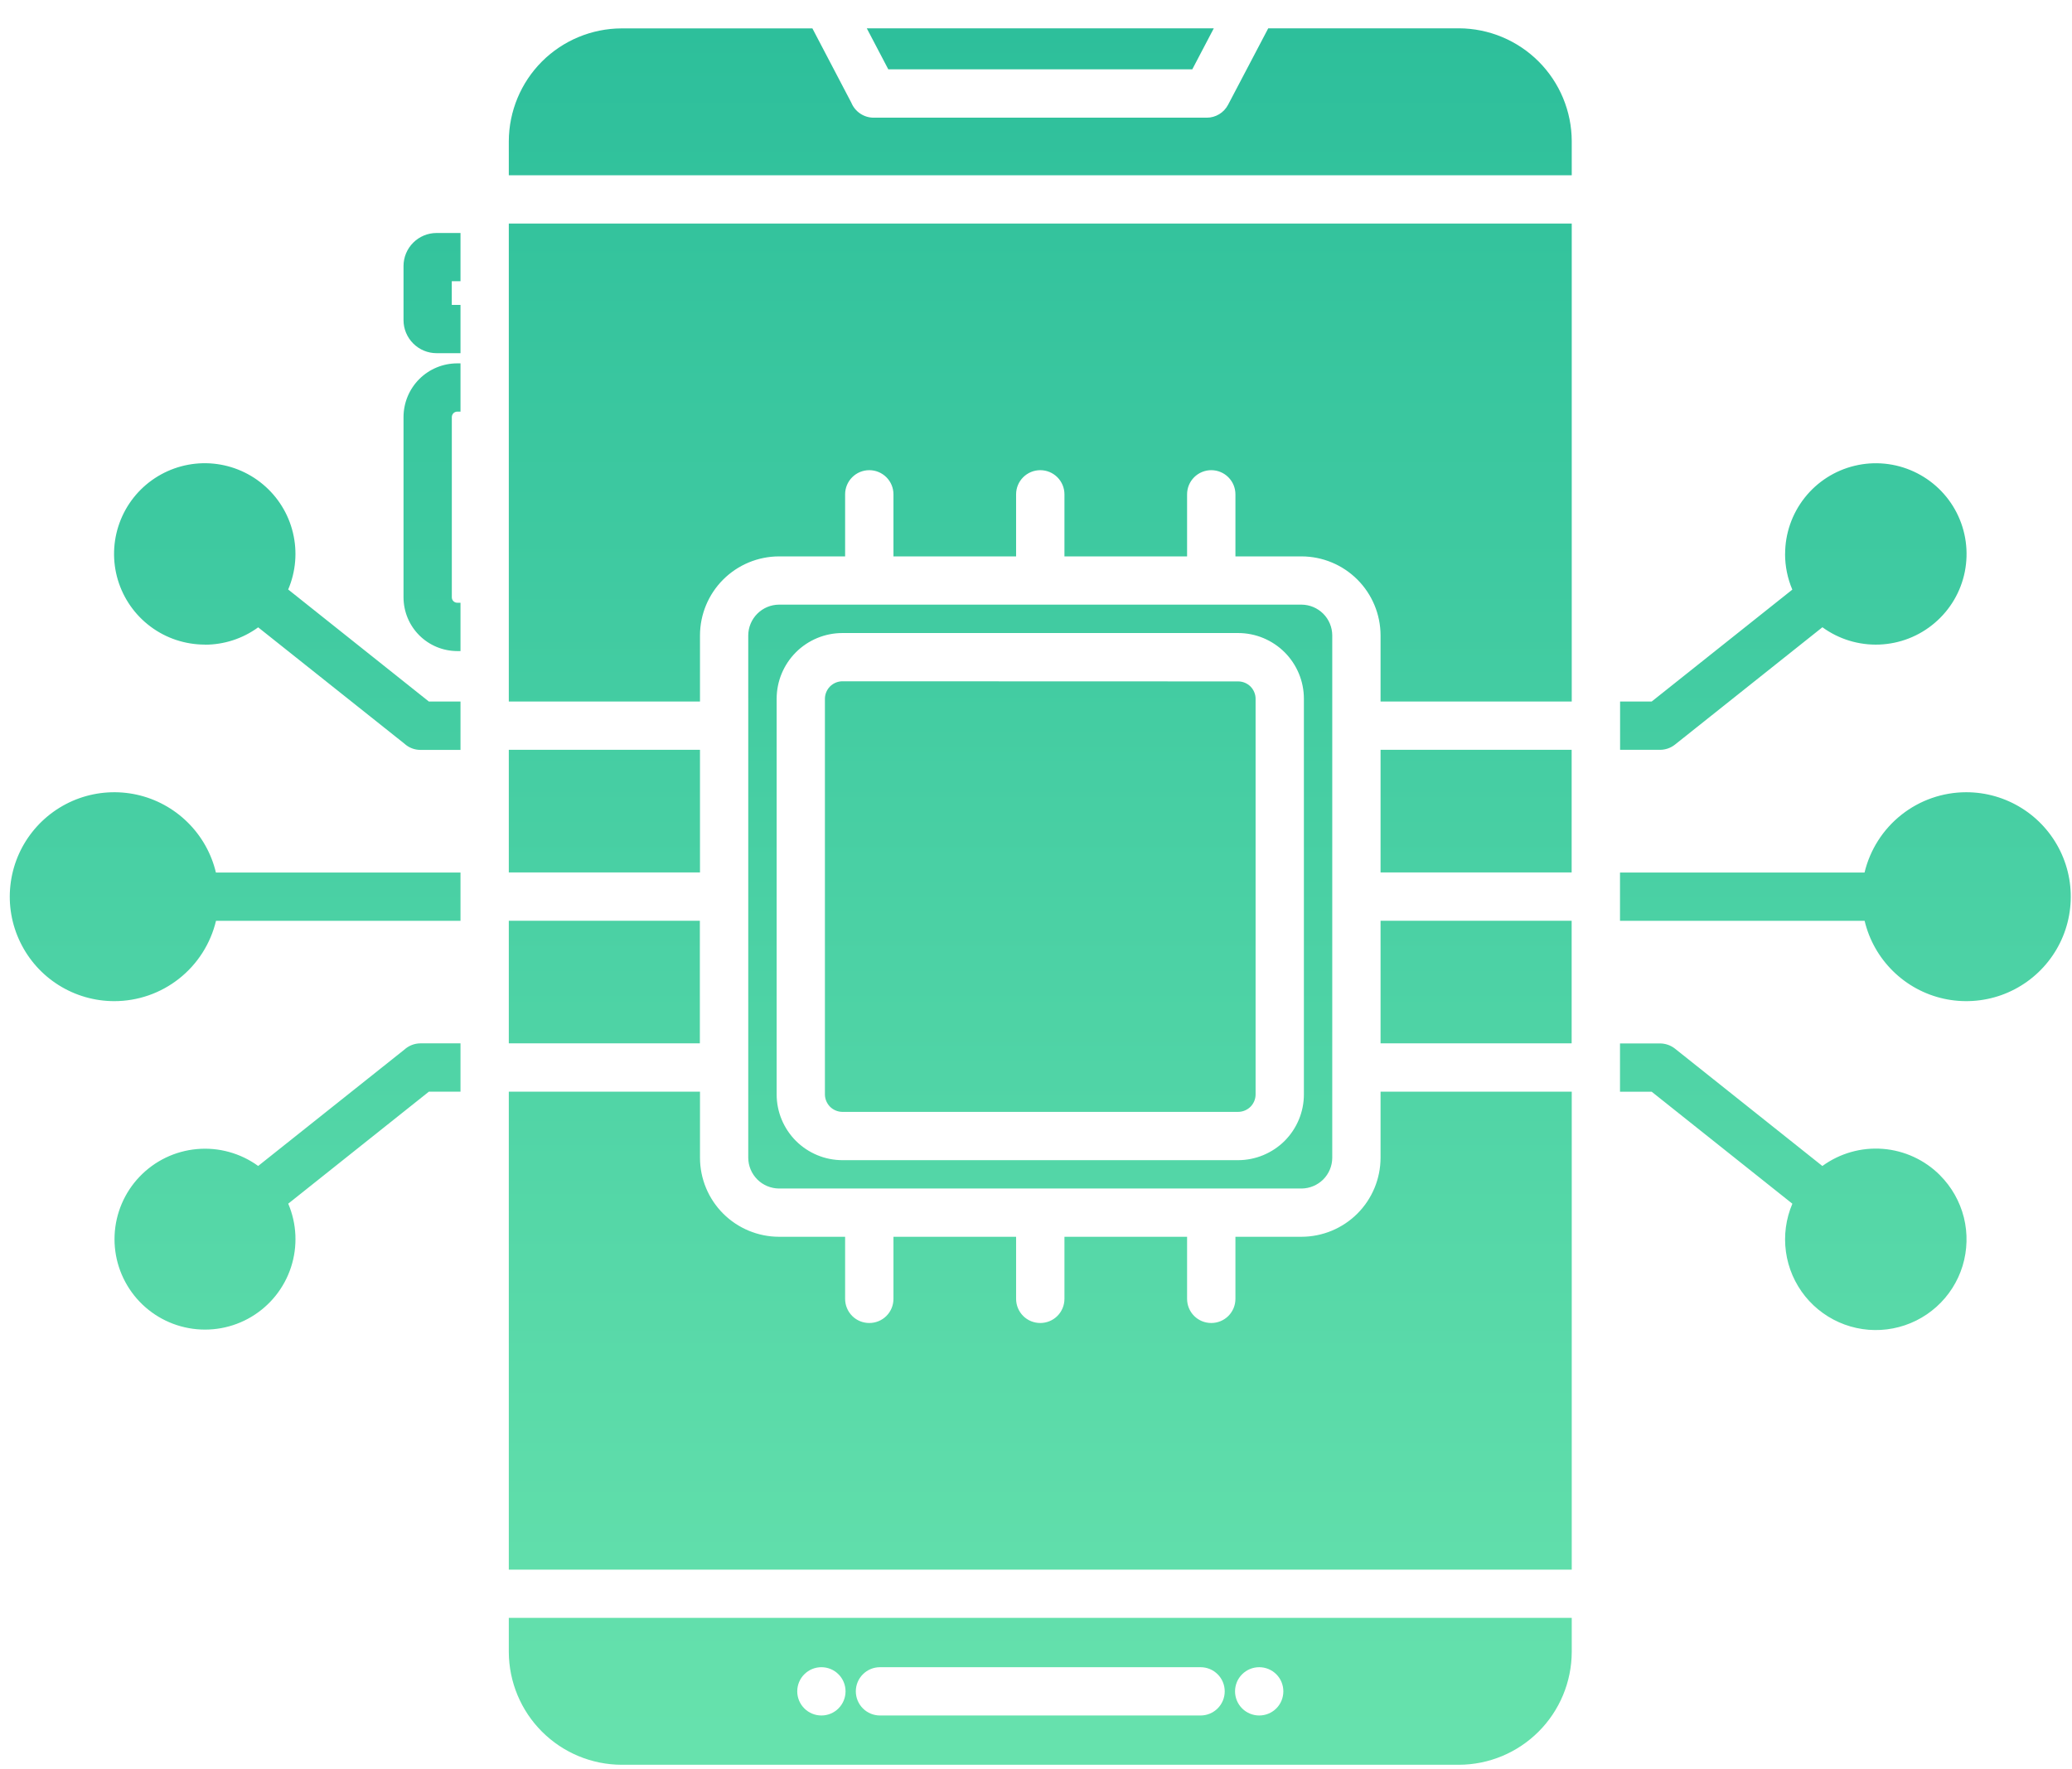 <svg xmlns="http://www.w3.org/2000/svg" width="48" height="41" viewBox="0 0 48 41" fill="none"><path fill-rule="evenodd" clip-rule="evenodd" d="M30.152 14.011H18.046C17.858 14.012 17.677 14.088 17.544 14.221C17.411 14.354 17.335 14.535 17.334 14.723V26.829C17.335 27.017 17.411 27.198 17.544 27.331C17.677 27.464 17.858 27.539 18.046 27.541H30.152C30.34 27.539 30.52 27.464 30.654 27.331C30.787 27.198 30.862 27.017 30.863 26.829V14.723C30.862 14.535 30.787 14.354 30.654 14.221C30.52 14.088 30.34 14.012 30.152 14.011ZM28.684 15.79C28.791 15.79 28.893 15.833 28.969 15.908C29.044 15.984 29.087 16.086 29.087 16.193V25.361C29.087 25.468 29.044 25.57 28.969 25.646C28.893 25.721 28.791 25.764 28.684 25.765H19.514C19.407 25.764 19.305 25.721 19.229 25.646C19.154 25.57 19.111 25.468 19.11 25.361V16.191C19.111 16.084 19.154 15.982 19.229 15.906C19.305 15.831 19.407 15.788 19.514 15.787L28.684 15.79ZM19.514 14.669H28.684C29.087 14.669 29.474 14.83 29.76 15.115C30.045 15.401 30.206 15.787 30.206 16.191V25.361C30.206 25.764 30.045 26.151 29.76 26.437C29.474 26.722 29.087 26.883 28.684 26.884H19.514C19.11 26.883 18.724 26.722 18.438 26.437C18.153 26.151 17.992 25.764 17.992 25.361V16.191C17.992 15.787 18.153 15.401 18.438 15.115C18.724 14.83 19.111 14.669 19.514 14.669ZM31.98 20.216H36.409V17.375H31.982V20.216H31.98ZM31.98 24.177H36.409V21.336H31.982V24.177H31.98ZM11.785 24.177H16.213V21.336H11.787V24.177H11.785ZM16.213 17.375H11.787V20.216H16.216V17.375H16.213ZM36.409 37.49H11.787V38.282C11.79 38.974 12.066 39.637 12.555 40.126C13.045 40.616 13.708 40.892 14.4 40.894H33.798C34.49 40.892 35.153 40.616 35.643 40.126C36.132 39.637 36.408 38.974 36.411 38.282V37.491L36.409 37.49ZM11.787 36.372V25.297H16.216V26.829C16.217 27.314 16.41 27.779 16.753 28.122C17.096 28.465 17.561 28.658 18.046 28.659H19.578V30.098C19.578 30.246 19.637 30.389 19.742 30.494C19.847 30.599 19.989 30.657 20.138 30.657C20.286 30.657 20.429 30.599 20.534 30.494C20.639 30.389 20.698 30.246 20.698 30.098V28.659H23.539V30.098C23.539 30.246 23.598 30.389 23.703 30.494C23.808 30.599 23.951 30.657 24.099 30.657C24.247 30.657 24.39 30.599 24.495 30.494C24.6 30.389 24.659 30.246 24.659 30.098V28.659H27.5V30.098C27.5 30.246 27.559 30.389 27.664 30.494C27.769 30.599 27.912 30.657 28.06 30.657C28.208 30.657 28.351 30.599 28.456 30.494C28.561 30.389 28.62 30.246 28.62 30.098V28.659H30.152C30.637 28.658 31.102 28.465 31.445 28.122C31.788 27.779 31.981 27.314 31.982 26.829V25.297H36.411V36.372H11.787ZM36.411 5.18V16.256H31.982V14.723C31.981 14.238 31.788 13.773 31.445 13.43C31.102 13.087 30.637 12.894 30.152 12.893H28.62V11.454C28.62 11.306 28.561 11.164 28.456 11.059C28.351 10.954 28.208 10.895 28.06 10.895C27.912 10.895 27.769 10.954 27.664 11.059C27.559 11.164 27.5 11.306 27.5 11.454V12.893H24.659V11.454C24.659 11.306 24.6 11.164 24.495 11.059C24.39 10.954 24.247 10.895 24.099 10.895C23.951 10.895 23.808 10.954 23.703 11.059C23.598 11.164 23.539 11.306 23.539 11.454V12.893H20.698V11.454C20.698 11.306 20.639 11.164 20.534 11.059C20.429 10.954 20.286 10.895 20.138 10.895C19.989 10.895 19.847 10.954 19.742 11.059C19.637 11.164 19.578 11.306 19.578 11.454V12.893H18.046C17.561 12.894 17.096 13.087 16.753 13.43C16.41 13.773 16.217 14.238 16.216 14.723V16.256H11.787V5.18H36.411ZM27.812 38.633C27.961 38.633 28.103 38.692 28.208 38.797C28.313 38.901 28.372 39.044 28.372 39.192C28.372 39.341 28.313 39.483 28.208 39.588C28.103 39.693 27.961 39.752 27.812 39.752H20.386C20.237 39.752 20.095 39.693 19.99 39.588C19.885 39.483 19.826 39.341 19.826 39.192C19.826 39.044 19.885 38.901 19.99 38.797C20.095 38.692 20.237 38.633 20.386 38.633H27.812ZM29.171 39.752C29.022 39.752 28.88 39.693 28.775 39.588C28.67 39.483 28.611 39.341 28.611 39.192C28.611 39.044 28.67 38.901 28.775 38.797C28.88 38.692 29.022 38.633 29.171 38.633C29.319 38.633 29.462 38.692 29.567 38.797C29.672 38.901 29.73 39.044 29.73 39.192C29.73 39.341 29.672 39.483 29.567 39.588C29.462 39.693 29.319 39.752 29.171 39.752ZM19.029 39.752C18.88 39.752 18.738 39.693 18.633 39.588C18.528 39.483 18.469 39.341 18.469 39.192C18.469 39.044 18.528 38.901 18.633 38.797C18.738 38.692 18.88 38.633 19.029 38.633C19.177 38.633 19.32 38.692 19.424 38.797C19.529 38.901 19.588 39.044 19.588 39.192C19.588 39.341 19.529 39.483 19.424 39.588C19.32 39.693 19.177 39.752 19.029 39.752ZM20.08 0.656L20.578 1.606H27.621L28.119 0.656H20.08ZM29.379 0.656H33.799C34.491 0.659 35.154 0.935 35.644 1.425C36.133 1.915 36.409 2.578 36.411 3.27V4.061H11.787V3.27C11.79 2.578 12.066 1.915 12.555 1.425C13.045 0.936 13.708 0.66 14.4 0.658H18.82L19.722 2.38C19.764 2.482 19.836 2.57 19.928 2.632C20.02 2.694 20.129 2.727 20.24 2.727H27.957C28.058 2.727 28.158 2.699 28.245 2.646C28.332 2.593 28.403 2.517 28.45 2.427L29.378 0.66L29.379 0.656ZM5.981 27.018C5.571 26.721 5.066 26.581 4.561 26.627C4.056 26.672 3.585 26.899 3.234 27.266C2.884 27.632 2.678 28.113 2.655 28.62C2.632 29.127 2.794 29.624 3.11 30.021C3.426 30.417 3.875 30.686 4.374 30.776C4.873 30.867 5.388 30.774 5.823 30.514C6.259 30.254 6.585 29.845 6.742 29.363C6.899 28.881 6.876 28.358 6.677 27.892L9.935 25.297H10.668V24.177H9.743C9.604 24.177 9.47 24.229 9.368 24.322L5.981 27.018ZM2.648 23.199C3.193 23.199 3.722 23.015 4.149 22.677C4.576 22.34 4.877 21.868 5.004 21.338H10.668V20.219H5.002C4.897 19.777 4.669 19.373 4.345 19.054C4.021 18.735 3.614 18.513 3.17 18.415C2.726 18.317 2.263 18.346 1.835 18.498C1.407 18.651 1.03 18.921 0.748 19.278C0.466 19.634 0.29 20.063 0.241 20.515C0.191 20.967 0.27 21.424 0.469 21.833C0.667 22.243 0.976 22.588 1.361 22.829C1.747 23.071 2.192 23.199 2.647 23.199H2.648ZM4.744 14.939C5.188 14.94 5.622 14.799 5.981 14.537L9.368 17.232C9.47 17.326 9.604 17.378 9.743 17.377H10.668V16.256H9.935L6.676 13.66C6.853 13.245 6.892 12.783 6.786 12.344C6.681 11.905 6.436 11.511 6.089 11.222C5.742 10.932 5.312 10.763 4.861 10.737C4.41 10.712 3.962 10.833 3.585 11.082C3.208 11.331 2.922 11.694 2.768 12.119C2.614 12.544 2.601 13.007 2.731 13.44C2.861 13.872 3.126 14.251 3.489 14.521C3.851 14.791 4.291 14.936 4.743 14.937L4.744 14.939ZM41.353 12.838C41.353 13.121 41.41 13.402 41.521 13.663L38.263 16.256H37.531V17.375H38.456C38.582 17.375 38.705 17.332 38.804 17.253L42.218 14.535C42.6 14.813 43.064 14.954 43.536 14.936C44.008 14.918 44.46 14.742 44.819 14.435C45.179 14.129 45.425 13.711 45.517 13.248C45.609 12.784 45.543 12.304 45.329 11.883C45.115 11.462 44.765 11.126 44.336 10.928C43.907 10.73 43.424 10.682 42.965 10.793C42.506 10.903 42.097 11.165 41.805 11.536C41.513 11.907 41.354 12.365 41.354 12.837L41.353 12.838ZM45.55 18.358C45.005 18.358 44.476 18.542 44.049 18.88C43.622 19.218 43.321 19.689 43.194 20.219H37.529V21.338H43.196C43.301 21.781 43.529 22.184 43.853 22.503C44.177 22.822 44.584 23.044 45.028 23.142C45.472 23.24 45.935 23.211 46.363 23.059C46.791 22.906 47.168 22.636 47.45 22.279C47.732 21.923 47.908 21.494 47.957 21.042C48.007 20.59 47.928 20.133 47.73 19.724C47.531 19.314 47.222 18.969 46.837 18.728C46.451 18.486 46.006 18.358 45.551 18.358H45.55ZM44.94 27.231C44.586 26.877 44.117 26.661 43.618 26.622C43.119 26.583 42.622 26.724 42.217 27.019L38.803 24.3C38.704 24.222 38.581 24.179 38.455 24.179H37.529V25.298H38.263L41.522 27.893C41.372 28.244 41.321 28.629 41.373 29.007C41.425 29.385 41.58 29.742 41.819 30.039C42.059 30.336 42.375 30.562 42.733 30.693C43.092 30.824 43.479 30.855 43.854 30.782C44.228 30.71 44.576 30.537 44.86 30.282C45.144 30.027 45.353 29.7 45.465 29.335C45.576 28.97 45.587 28.581 45.495 28.211C45.402 27.841 45.211 27.503 44.941 27.233L44.94 27.231ZM10.668 8.184V7.065H10.466V6.517H10.668V5.399H10.113C9.91 5.399 9.716 5.48 9.573 5.623C9.429 5.766 9.348 5.961 9.348 6.164V7.419C9.348 7.622 9.429 7.816 9.573 7.96C9.716 8.103 9.91 8.184 10.113 8.184H10.668ZM10.592 8.42H10.668V9.538H10.592C10.559 9.539 10.527 9.552 10.504 9.575C10.481 9.599 10.468 9.63 10.467 9.663V13.843C10.467 13.876 10.481 13.908 10.504 13.931C10.527 13.954 10.559 13.967 10.592 13.967H10.668V15.087H10.592C10.262 15.086 9.946 14.955 9.713 14.722C9.48 14.489 9.349 14.173 9.348 13.843V9.663C9.349 9.333 9.48 9.017 9.713 8.784C9.946 8.551 10.262 8.42 10.592 8.42Z" fill="url(#paint0_linear_386_2897)"></path><defs><linearGradient id="paint0_linear_386_2897" x1="24.099" y1="0.656" x2="24.099" y2="40.894" gradientUnits="userSpaceOnUse"><stop stop-color="#2DBF9B"></stop><stop offset="1" stop-color="#67E2AD"></stop></linearGradient></defs></svg>